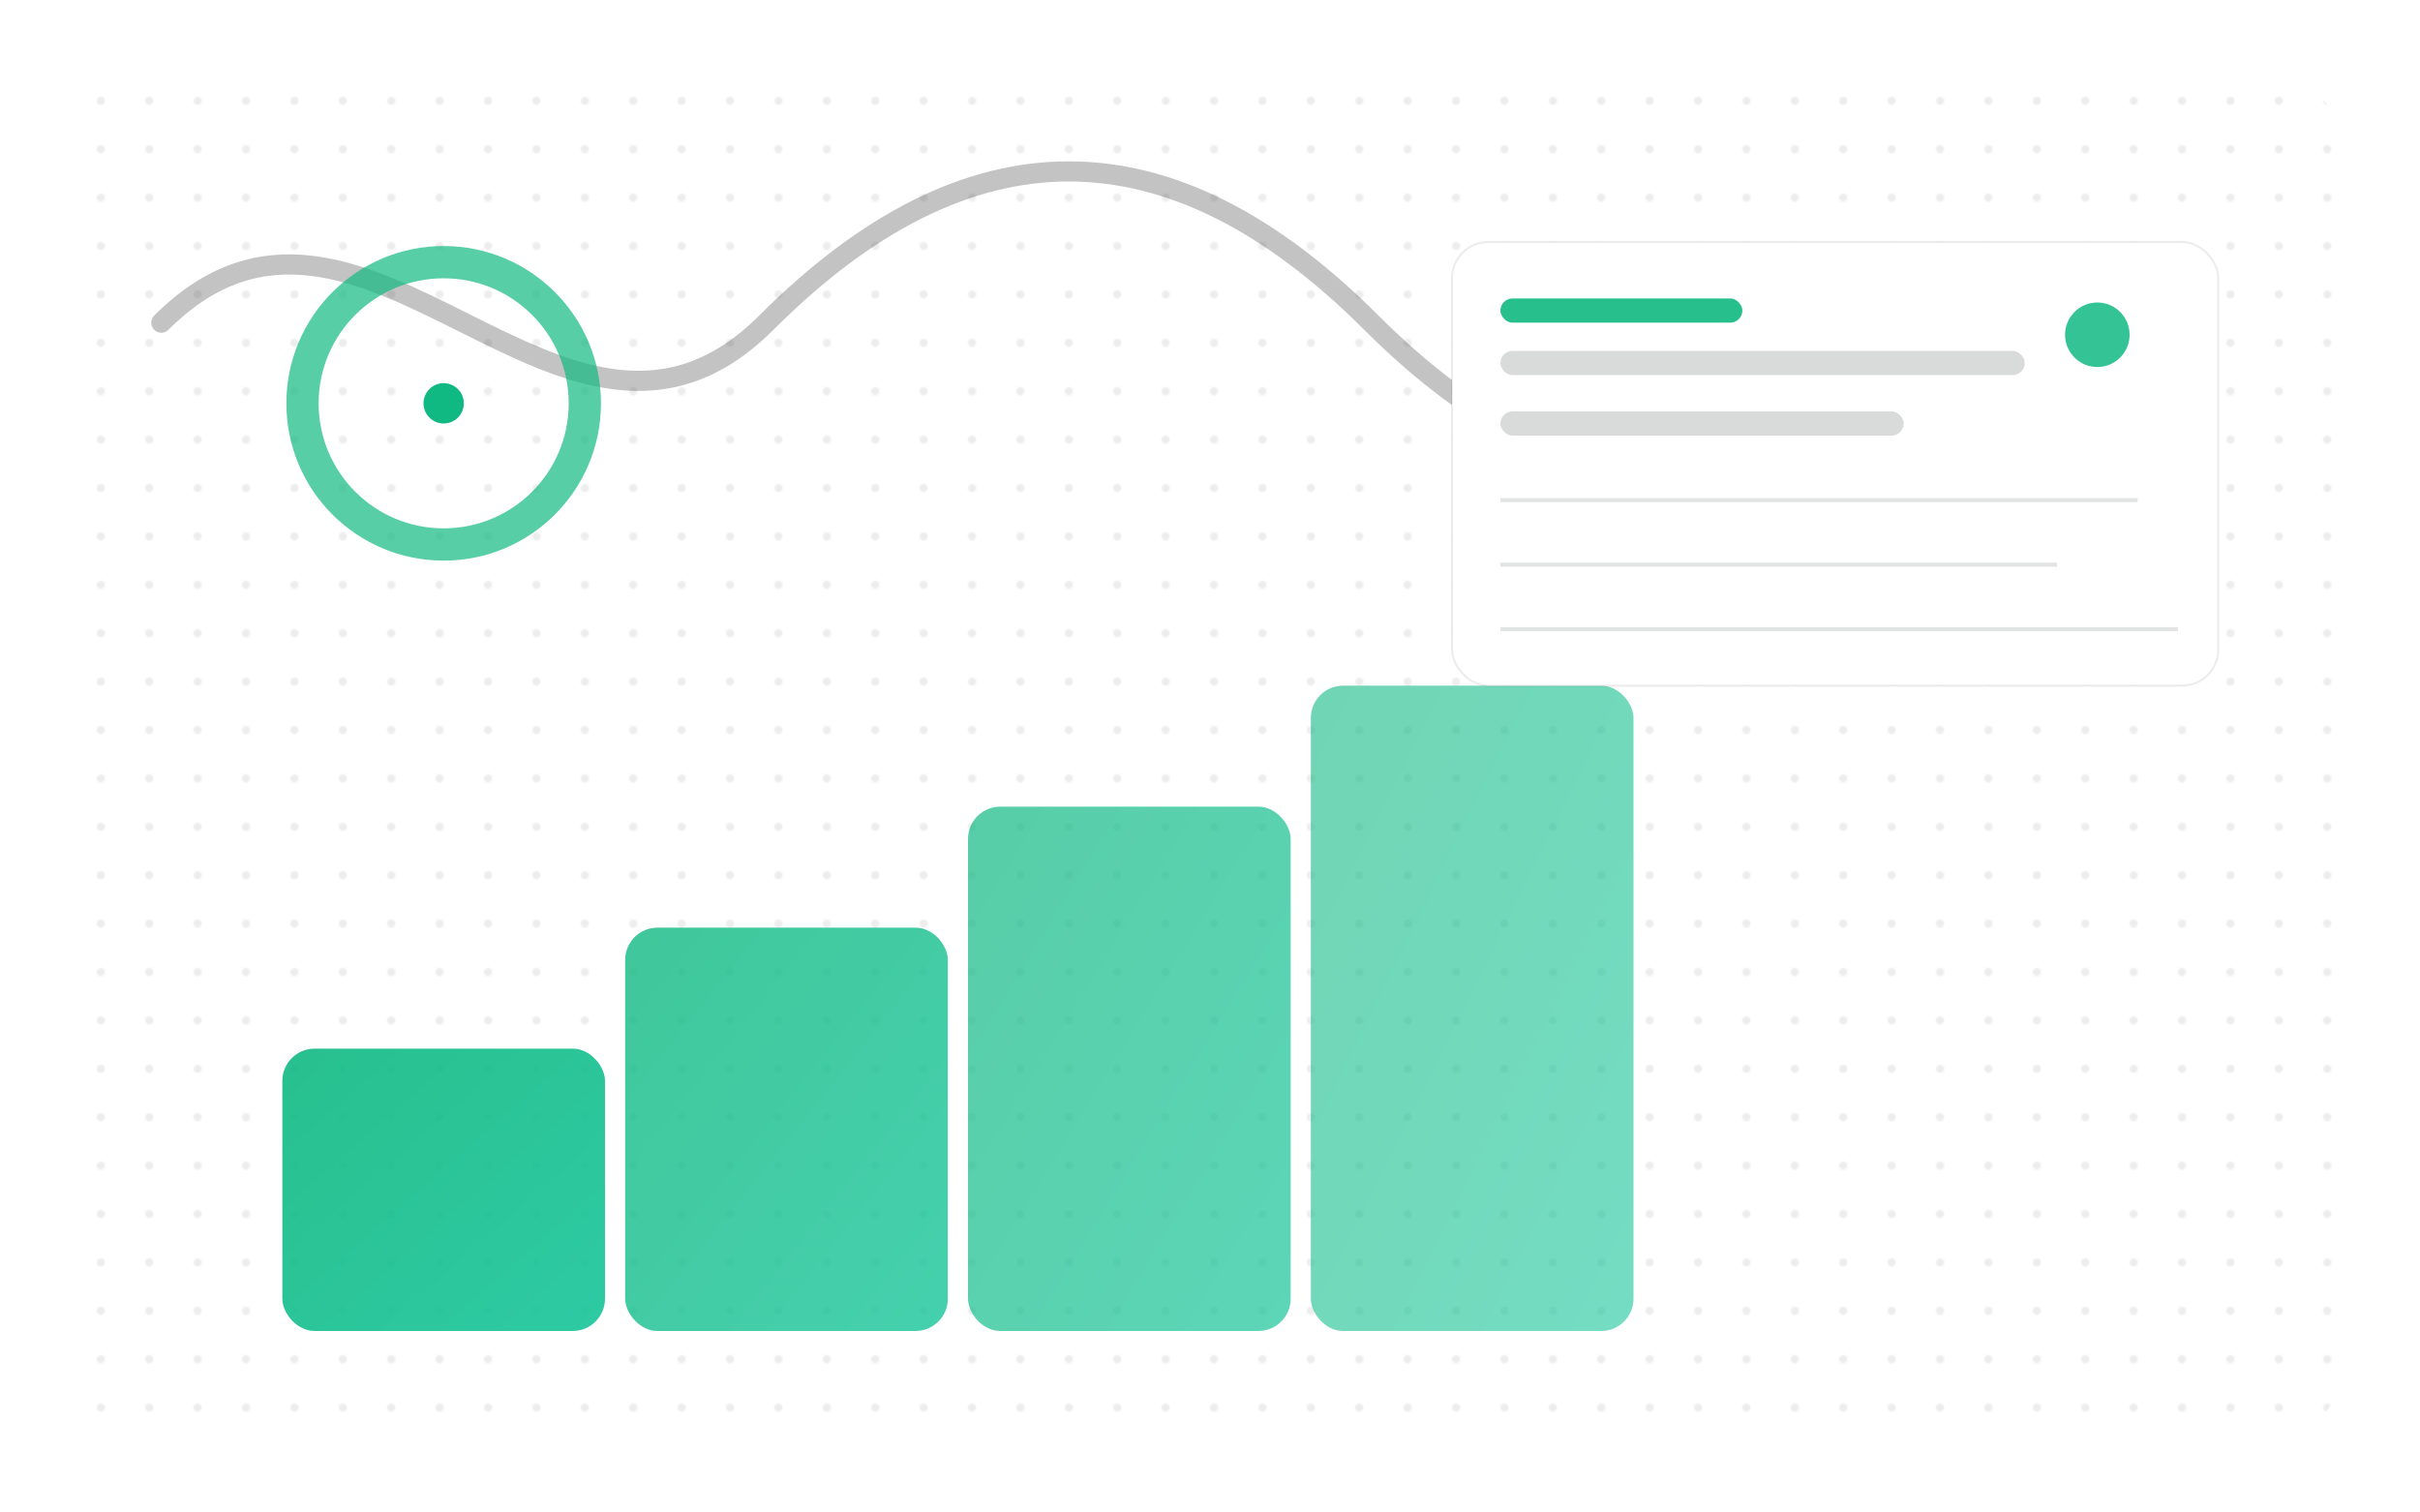 
            <svg xmlns='http://www.w3.org/2000/svg' viewBox='0 0 1200 750'>
              <defs>
                <linearGradient id='e' x1='0' y1='0' x2='1' y2='1'>
                  <stop offset='0' stop-color='#10b981'/>
                  <stop offset='1' stop-color='#17c59a'/>
                </linearGradient>
                <pattern id='dots' x='0' y='0' width='24' height='24' patternUnits='userSpaceOnUse'>
                  <circle cx='2' cy='2' r='2' fill='#101314' opacity='.08'/>
                </pattern>
              </defs>
              <rect width='1200' height='750' fill='#ffffff'/>
              <rect x='40' y='40' width='1120' height='670' rx='28' fill='url(#dots)'/>
              <g transform='translate(140,520)'>
                <rect x='0' y='0' width='160' height='140' rx='16' fill='url(#e)' opacity='.9'/>
                <rect x='170' y='-60' width='160' height='200' rx='16' fill='url(#e)' opacity='.8'/>
                <rect x='340' y='-120' width='160' height='260' rx='16' fill='url(#e)' opacity='.7'/>
                <rect x='510' y='-180' width='160' height='320' rx='16' fill='url(#e)' opacity='.6'/>
              </g>
              <path d='M80,160 C180,60 280,260 380,160 S580,60 680,160 880,260 980,160' fill='none' stroke='#101314' stroke-width='10' stroke-linecap='round' opacity='.25'/>
              <g transform='translate(720,120)'>
                <rect width='380' height='220' rx='18' fill='#ffffff' stroke='#101314' stroke-opacity='.08'/>
                <rect x='24' y='28' width='120' height='12' rx='6' fill='#10b981' opacity='.9'/>
                <rect x='24' y='54' width='260' height='12' rx='6' fill='#101314' opacity='.16'/>
                <rect x='24' y='84' width='200' height='12' rx='6' fill='#101314' opacity='.16'/>
                <circle cx='320' cy='46' r='16' fill='#10b981' opacity='.85'/>
                <path d='M24 128 L340 128' stroke='#101314' stroke-opacity='.12' stroke-width='2'/>
                <path d='M24 160 L300 160' stroke='#101314' stroke-opacity='.12' stroke-width='2'/>
                <path d='M24 192 L360 192' stroke='#101314' stroke-opacity='.12' stroke-width='2'/>
              </g>
              <circle cx='220' cy='200' r='70' fill='none' stroke='#10b981' stroke-width='16' opacity='.7'/>
              <circle cx='220' cy='200' r='10' fill='#10b981'/>
            </svg>